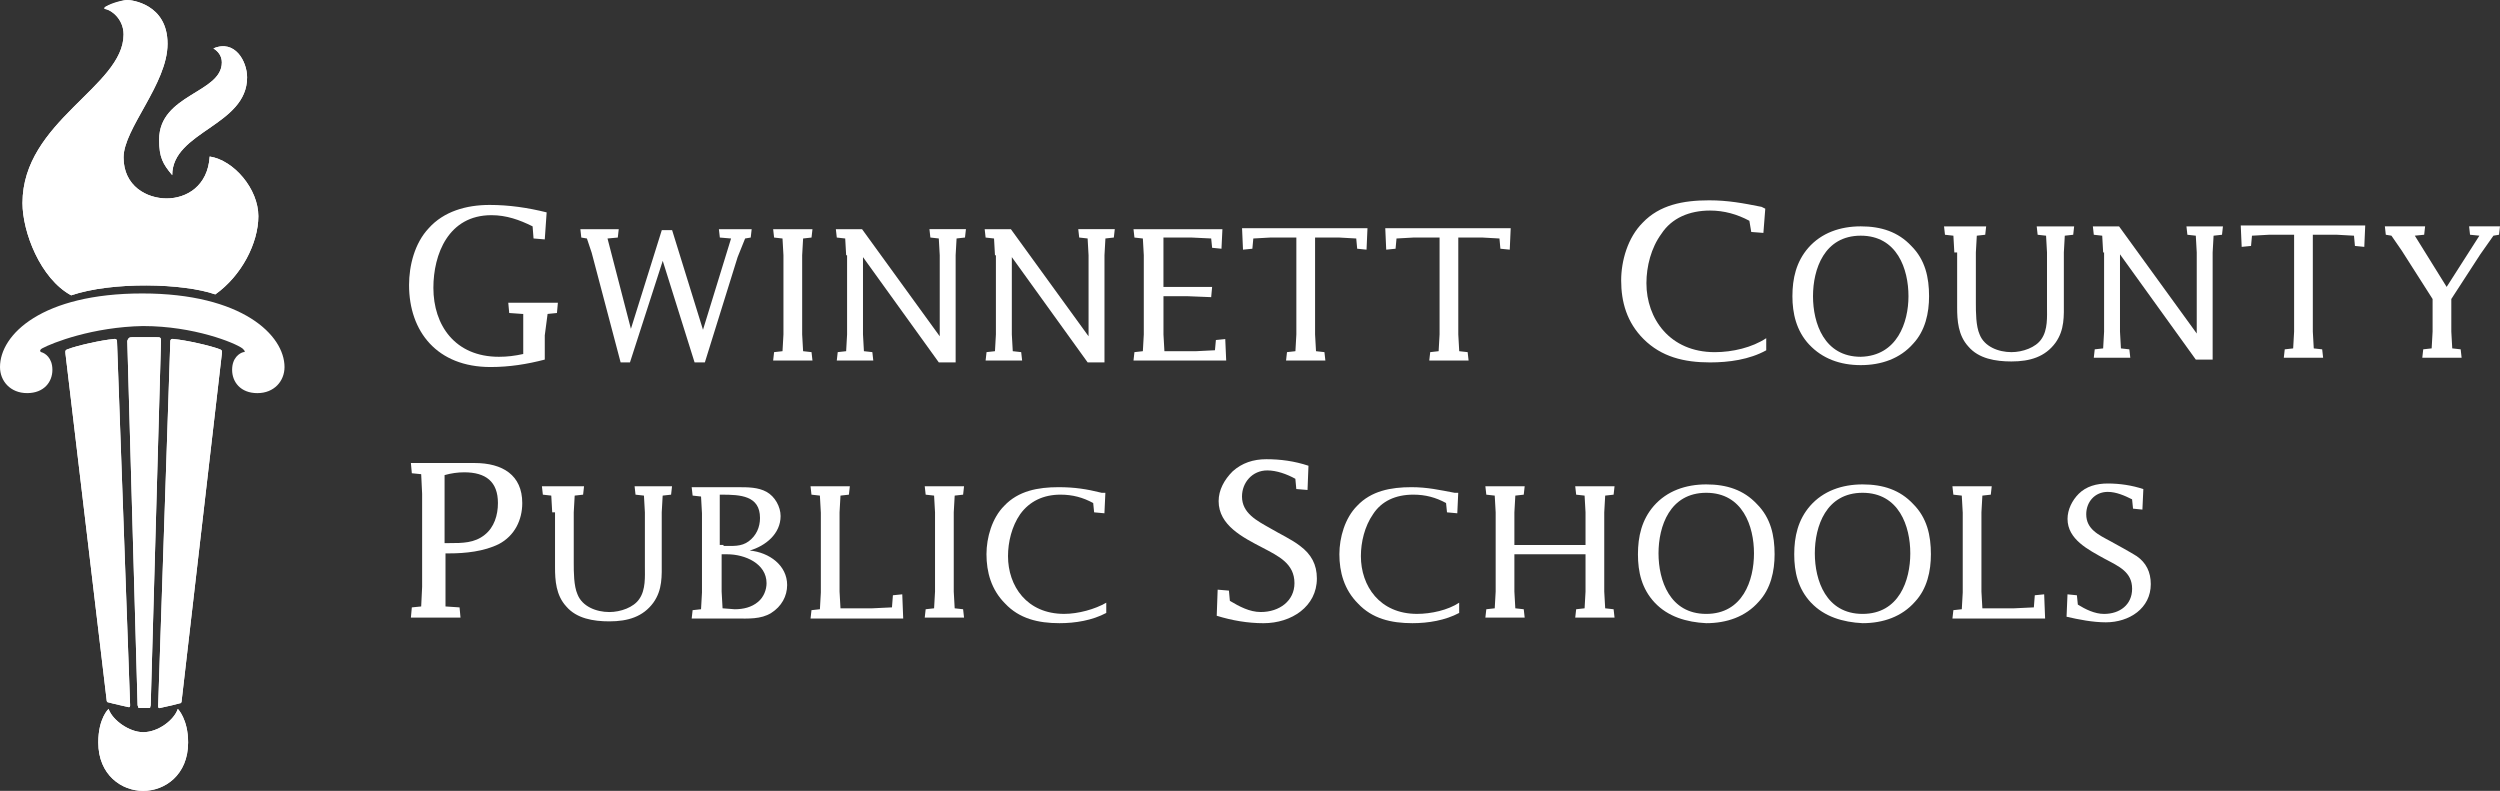 <?xml version="1.0" encoding="UTF-8"?>
<svg id="Capa_2" data-name="Capa 2" xmlns="http://www.w3.org/2000/svg" viewBox="0 0 1306.24 413.24">
  <rect x="0" y="0" width="1306.24" height="413.24" fill="#333333" stroke="none"/>
  <defs>
    <style>
      .cls-1 {
        fill-rule: evenodd;
      }

      .cls-1, .cls-2 {
        fill: #fff;
      }
    </style>
  </defs>
  <g id="Capa_1-2" data-name="Capa 1">
    <path class="cls-2" d="M272.91,164.03l-6.85-.49-.49-5.35h25.92l-.49,5.35-4.89.49-1.47,11.19v12.66c-9.29,2.43-18.58,3.89-28.36,3.89-27.88,0-42.55-18.5-42.55-42.83,0-10.22,2.93-21.9,10.27-29.69,7.82-8.76,19.56-12.17,31.79-12.17,10.27,0,20.05,1.46,29.83,3.89l-.98,14.12-5.87-.49-.49-6.33c-6.85-3.41-13.69-5.84-21.52-5.84-22.5,0-30.32,20.44-30.32,37.97,0,19.47,11.25,36.02,34.23,36.02,4.4,0,8.31-.49,12.72-1.46v-20.93h-.49Z"/>
    <path class="cls-2" d="M309.1,131.91l-2.44-7.3-2.93-.49-.49-4.38h20.05l-.49,4.38-5.38.49,12.23,47.21,16.14-51.59h5.38l16.14,52.08,14.67-47.7-5.87-.49-.49-4.38h17.12l-.49,4.38-2.93.49-3.91,9.73-17.12,55h-5.38l-16.63-53.05-17.12,53.05h-4.89l-15.16-57.44Z"/>
    <path class="cls-2" d="M409.35,133.37l-.49-8.76-4.4-.49-.49-4.38h20.54l-.49,4.38-4.4.49-.49,8.76v41.37l.49,8.76,4.4.49.49,4.38h-20.54l.49-4.38,4.4-.49.49-8.76v-41.37Z"/>
    <path class="cls-2" d="M442.11,133.37l-.49-8.76-4.4-.49-.49-4.38h13.69l40.59,55.97v-42.35l-.49-8.76-4.4-.49-.49-4.38h19.07l-.49,4.38-4.4.49-.49,8.76v55.98h-8.8l-39.61-55v40.4l.49,8.76,4.4.49.49,4.38h-19.07l.49-4.38,4.4-.49.49-8.76v-41.37h-.49Z"/>
    <path class="cls-2" d="M519.87,133.37l-.49-8.76-4.4-.49-.49-4.38h13.69l40.59,55.97v-42.35l-.49-8.76-4.4-.49-.49-4.38h19.08l-.49,4.38-4.4.49-.49,8.76v55.98h-8.8l-39.61-55v40.4l.49,8.76,4.4.49.49,4.38h-19.08l.49-4.38,4.4-.49.49-8.76v-41.37h-.49Z"/>
    <path class="cls-2" d="M1098.89,131.91l-.49-8.76-4.4-.49-.49-4.38h13.69l40.59,55.98v-42.35l-.49-8.76-4.4-.49-.49-4.38h19.07l-.49,4.38-4.4.49-.49,8.76v55.97h-8.8l-39.61-55v40.4l.49,8.76,4.4.49.49,4.38h-19.07l.49-4.38,4.4-.49.49-8.76v-41.37h-.49Z"/>
    <path class="cls-2" d="M592.25,188.37l.49-4.38,4.4-.49.49-8.76v-41.37l-.49-8.76-4.4-.49-.49-4.38h46.46l-.49,10.22-4.89-.49-.49-4.87-10.27-.49h-14.67v25.8h25.43l-.49,5.35-12.22-.49h-12.71v19.96l.49,8.76h16.63l9.78-.49.49-5.35,4.89-.49.49,11.2h-48.42Z"/>
    <path class="cls-2" d="M922.35,109.03l-.98,12.66-6.35-.49-.98-5.84c-6.35-3.41-13.2-5.35-20.54-5.35-10.76,0-20.05,3.89-25.43,12.17-5.38,7.3-7.82,17.04-7.82,25.8,0,18.5,12.22,36.02,35.7,36.02,9.29,0,19.56-2.43,26.9-7.3v6.33c-8.8,4.87-19.56,6.33-29.34,6.33-13.69,0-25.43-2.92-34.72-12.17-8.8-8.76-11.74-19.47-11.74-30.66,0-10.22,3.43-22.39,11.25-30.18,8.8-9.25,21.03-11.68,34.72-11.68,9.78,0,17.61,1.46,27.39,3.41l1.96.97Z"/>
    <path class="cls-2" d="M577.55,257.48l-.49,10.71-5.38-.49-.49-4.87c-5.38-2.92-10.76-4.38-17.12-4.38-8.8,0-16.14,3.41-21.03,10.22-4.4,6.33-6.36,14.6-6.36,21.9,0,15.58,9.78,30.18,29.34,30.18,7.33,0,16.14-2.43,22-5.84v5.35c-7.33,3.89-16.13,5.35-24.45,5.35-11.25,0-21.03-2.43-28.36-10.22-7.33-7.3-9.78-16.55-9.78-25.8,0-8.76,2.93-18.98,9.29-25.31,7.33-7.79,17.6-9.73,28.36-9.73,8.31,0,14.67.97,22.49,2.92h1.96Z"/>
    <path class="cls-2" d="M761.92,257.48l-.49,10.71-5.38-.49-.49-4.87c-5.38-2.92-10.76-4.38-17.12-4.38-9.29,0-16.63,3.41-21.03,10.22-4.4,6.33-6.35,14.6-6.35,21.9,0,15.58,9.78,30.18,29.34,30.18,7.33,0,16.14-1.95,22.01-5.84v5.35c-7.33,3.89-16.14,5.35-24.45,5.35-11.25,0-21.03-2.43-28.36-10.22-7.33-7.3-9.78-16.55-9.78-25.8,0-8.76,2.93-18.98,9.29-25.31,7.33-7.79,17.6-9.73,28.36-9.73,8.32,0,14.67,1.46,22.5,2.92h1.96Z"/>
    <path class="cls-2" d="M1021.13,131.91l-.49-8.76-4.4-.49-.49-4.38h22.01l-.49,4.38-4.4.49-.49,8.76v26.28c0,4.87,0,12.17,1.96,16.55,2.44,6.33,9.78,9.25,16.63,9.25,5.87,0,12.72-2.43,15.65-6.81,3.42-4.87,2.93-11.68,2.93-17.04v-28.23l-.49-8.76-4.4-.49-.49-4.38h19.56l-.49,4.38-4.4.49-.49,8.76v25.8c0,7.3.49,14.6-4.4,21.42-5.38,7.3-13.21,9.73-22.99,9.73-8.31,0-17.11-1.46-22.49-7.79-5.38-5.84-5.87-13.63-5.87-20.44v-28.72h-1.47Z"/>
    <path class="cls-2" d="M288.53,267.71l-.49-8.76-4.4-.49-.49-4.38h22.01l-.49,4.38-4.4.49-.49,8.76v26.28c0,4.87,0,12.17,1.96,16.55,2.45,6.33,9.78,9.25,16.63,9.25,5.87,0,12.72-2.43,15.65-6.81,3.42-4.87,2.93-11.68,2.93-17.04v-28.23l-.49-8.76-4.4-.49-.49-4.38h19.56l-.49,4.38-4.4.49-.49,8.76v25.8c0,7.3.49,14.6-4.4,21.42-5.38,7.3-13.2,9.73-22.98,9.73-8.31,0-17.12-1.46-22.5-7.79-5.38-5.84-5.87-13.63-5.87-20.44v-28.72h-1.47Z"/>
    <path class="cls-2" d="M1198.16,122.66h-12.71l-8.8.49-.49,5.35-4.89.49-.49-11.2h65.04l-.49,11.2-4.89-.49-.49-5.35-8.8-.49h-12.71v50.62l.49,8.76,4.4.49.49,4.38h-20.54l.49-4.38,4.4-.49.49-8.76v-50.62h-.49Z"/>
    <path class="cls-2" d="M676.36,124.12h-12.71l-8.8.49-.49,5.35-4.9.49-.49-11.2h65.53l-.49,11.2-4.89-.49-.49-5.35-8.8-.49h-12.71v50.62l.49,8.76,4.4.49.49,4.38h-20.54l.49-4.38,4.4-.49.49-8.76v-50.62h-.98Z"/>
    <path class="cls-2" d="M751.18,124.12h-12.71l-8.8.49-.49,5.35-4.89.49-.49-11.2h65.53l-.49,11.2-4.89-.49-.49-5.35-8.8-.49h-12.71v50.62l.49,8.76,4.4.49.49,4.38h-20.54l.49-4.38,4.4-.49.49-8.76v-50.62h-.98Z"/>
    <path class="cls-2" d="M1254.89,130.93l-5.38-7.79-2.94-.49-.49-4.38h21.03l-.49,4.38-4.89.49,16.63,26.77,17.11-26.77-4.89-.49-.49-4.38h16.14l-.49,4.38-2.93.49-6.85,9.73-15.16,23.36v17.04l.49,8.76,4.4.49.49,4.38h-20.54l.49-4.38,4.4-.49.49-8.76v-17.04l-16.14-25.31Z"/>
    <path class="cls-2" d="M232.78,316.87l7.34.49.49,5.35h-25.92l.49-5.35,4.89-.49.49-10.22v-48.67l-.49-10.22-4.89-.49-.49-5.35h33.25c14.67,0,24.94,6.33,24.94,20.93,0,8.76-3.91,17.04-12.23,21.42-7.82,3.89-17.61,4.87-25.92,4.87h-1.96v27.74ZM234.74,283.77c6.85,0,13.2,0,18.58-4.38,4.89-3.89,6.85-10.22,6.85-16.55,0-11.2-6.36-16.06-17.61-16.06-3.42,0-6.85.49-10.27,1.46v35.53h2.44Z"/>
    <path class="cls-2" d="M361.4,323.19l.49-4.38,4.4-.49.49-8.76v-41.37l-.49-8.76-4.4-.49-.49-4.38h24.45c4.89,0,10.27,0,14.67,2.43,4.4,2.43,7.34,7.79,7.34,12.65,0,9.25-7.82,15.58-16.14,18.01,10.27.97,19.56,7.79,19.56,18.01,0,5.84-2.93,11.2-8.31,14.6s-12.23,2.92-18.09,2.92h-23.47ZM378.03,285.23c4.89,0,9.29.49,13.2-2.43,3.91-2.92,5.87-7.3,5.87-12.17,0-11.68-10.27-12.17-20.05-12.17h-.98v26.28h1.96v.49ZM383.89,318.33c4.4,0,8.8-.97,12.23-3.89,2.93-2.43,4.4-6.33,4.4-9.74,0-10.22-11.25-15.09-20.54-15.09h-2.93v19.47l.49,8.76,6.36.49Z"/>
    <path class="cls-2" d="M428.88,267.71l-.49-8.76-4.4-.49-.49-4.38h20.54l-.49,4.38-4.4.49-.49,8.76v41.37l.49,8.76h16.63l10.27-.49.49-6.33,4.89-.49.49,12.66h-48.41l.49-4.38,4.4-.49.49-8.76v-41.86Z"/>
    <path class="cls-2" d="M488.55,267.71l-.49-8.76-4.4-.49-.49-4.38h20.54l-.49,4.38-4.4.49-.49,8.76v41.37l.49,8.76,4.4.49.49,4.38h-20.54l.49-4.38,4.4-.49.49-8.76v-41.37Z"/>
    <path class="cls-2" d="M636.24,308.1l5.87.49.49,5.35c4.9,2.92,10.27,5.84,16.14,5.84,9.78,0,17.61-5.84,17.61-15.09,0-10.22-8.32-14.12-16.63-18.5-10.27-5.35-22.99-11.68-22.99-24.34,0-5.84,2.93-11.19,7.33-15.58,4.89-4.38,10.76-6.33,17.61-6.33,7.33,0,14.67.97,22,3.41l-.49,12.66-5.87-.49-.49-5.35c-4.4-2.43-9.78-4.38-14.67-4.38-7.83,0-13.21,6.33-13.21,13.63,0,8.76,7.83,12.66,14.67,16.55,4.9,2.92,11.25,5.84,15.65,9.25,5.87,4.38,8.8,9.73,8.8,17.04,0,14.6-13.21,23.36-27.88,23.36-8.32,0-16.63-1.46-24.45-3.89l.49-13.63Z"/>
    <path class="cls-2" d="M791.26,309.08l.49,8.76,4.4.49.49,4.38h-20.54l.49-4.38,4.4-.49.49-8.76v-41.37l-.49-8.76-4.4-.49-.49-4.38h20.54l-.49,4.38-4.4.49-.49,8.76v17.04h37.17v-17.04l-.49-8.76-4.4-.49-.49-4.38h20.54l-.49,4.38-4.4.49-.49,8.76v41.37l.49,8.76,4.4.49.49,4.38h-20.54l.49-4.38,4.4-.49.49-8.76v-19.47h-37.17v19.47Z"/>
    <path class="cls-2" d="M864.62,314.92c-6.85-7.3-8.8-16.06-8.8-25.31s1.96-18.01,8.32-25.31c6.85-7.79,16.63-11.2,27.38-11.2s19.56,2.92,26.41,10.22c7.33,7.3,9.29,16.55,9.29,26.28,0,8.76-1.96,18.01-8.32,24.82-6.85,7.79-16.63,11.19-27.39,11.19-10.27-.49-20.05-3.41-26.89-10.71ZM916.45,289.12c0-14.12-5.87-31.64-24.94-31.64s-24.94,17.52-24.94,31.64,5.87,31.64,24.94,31.64,24.94-17.52,24.94-31.64Z"/>
    <path class="cls-2" d="M946.28,314.92c-6.85-7.3-8.8-16.06-8.8-25.31s1.96-18.01,8.32-25.31c6.85-7.79,16.63-11.2,27.39-11.2s19.56,2.92,26.41,10.22c7.33,7.3,9.29,16.55,9.29,26.28,0,8.76-1.96,18.01-8.32,24.82-6.84,7.79-16.63,11.19-27.38,11.19-10.27-.49-20.05-3.41-26.9-10.71ZM998.12,289.12c0-14.12-5.87-31.64-24.94-31.64s-24.94,17.52-24.94,31.64,5.87,31.64,24.94,31.64,24.94-17.52,24.94-31.64Z"/>
    <path class="cls-2" d="M945.33,180.09c-6.85-7.3-8.8-16.55-8.8-25.31,0-9.25,1.96-18.01,8.32-25.31,6.84-7.79,16.63-11.2,27.38-11.2s19.56,2.92,26.41,10.22c7.33,7.3,9.29,16.55,9.29,26.28,0,8.76-1.96,18.01-8.32,24.82-6.85,7.79-16.63,11.19-27.39,11.19s-20.05-3.41-26.89-10.71ZM997.17,154.78c0-14.12-5.87-31.64-24.94-31.64s-24.94,17.52-24.94,31.64,5.87,31.64,24.94,31.64c19.08-.49,24.94-18.01,24.94-31.64Z"/>
    <path class="cls-2" d="M1025.51,267.71l-.49-8.76-4.4-.49-.49-4.38h20.54l-.49,4.38-4.4.49-.49,8.76v41.37l.49,8.76h16.63l10.27-.49.49-6.33,4.9-.49.49,12.66h-48.42l.49-4.38,4.4-.49.49-8.76v-41.86Z"/>
    <path class="cls-2" d="M1080.28,310.54l4.89.49.49,4.87c3.91,2.43,8.8,4.87,13.69,4.87,8.31,0,14.67-4.87,14.67-13.14,0-8.76-6.85-11.68-14.18-15.58-8.8-4.87-19.56-10.22-19.56-20.93,0-4.87,2.44-9.73,5.87-13.14,3.91-3.89,9.29-5.35,15.16-5.35,6.35,0,12.71.97,18.58,2.92l-.49,10.71-4.9-.49-.49-4.87c-3.91-1.95-8.31-3.89-12.71-3.89-6.85,0-11.25,5.35-11.25,11.68,0,7.79,6.36,10.71,12.71,14.12,4.4,2.43,9.78,5.35,13.69,7.79,4.89,3.41,7.33,8.27,7.33,14.6,0,12.66-11.24,19.96-23.47,19.96-6.85,0-14.18-1.46-20.54-2.92l.49-11.68Z"/>
    <path class="cls-1" d="M74.82,382.57c7.82,0,16.14-6.33,18.09-12.17,0,0,5.38,5.35,5.38,17.52,0,17.04-12.23,25.31-23.47,25.31s-23.47-8.27-23.47-25.31c0-12.65,5.38-17.52,5.38-17.52,1.96,5.84,10.76,12.17,18.09,12.17Z"/>
    <path class="cls-1" d="M55.26,3.41c3.42-1.46,9.29-3.41,11.25-3.41s21.03,1.95,21.03,22.88-22.98,44.29-22.98,59.38,12.23,21.42,22.5,21.42,21.52-6.33,22.5-21.9c12.72,1.95,25.43,17.04,25.43,31.15s-8.8,31.15-22.5,40.89c-16.63-5.84-53.79-6.81-75.31.49-16.14-8.76-25.43-33.1-25.43-48.19,0-42.83,52.82-60.84,52.82-88.1,0-7.79-5.87-12.66-9.29-13.14q-1.47-.49,0-1.46Z"/>
    <path class="cls-1" d="M111.5,25.31c11.25-4.87,17.61,6.81,17.61,15.09,0,25.31-39.12,28.23-39.12,51.11-4.89-5.84-6.85-9.25-6.85-18.5,0-23.85,32.77-24.34,32.77-40.4,0-3.41-1.96-5.84-4.4-7.3Z"/>
    <path class="cls-1" d="M77.76,369.92c.98,0,.49,0,.98-1.46l5.38-190.31c0-1.95-.49-1.95-2.45-1.95h-12.72c-1.47,0-1.96.49-2.44,1.95l5.38,190.31c.49.97,0,1.46.98,1.46h4.89Z"/>
    <path class="cls-1" d="M61.13,178.15s0-1.46-1.96-.97c-5.87.49-19.07,3.41-23.96,5.35-1.47.49-.98,1.46-.98,2.43l21.52,181.07s0,.97.98.97c1.47.49,10.27,2.43,10.27,2.43,0,0,.98.49.98-.97l-6.85-190.31Z"/>
    <path class="cls-1" d="M89,178.15s0-1.46,1.96-.97c5.87.49,19.07,3.41,23.96,5.35,1.47.49.98,1.46.98,2.43l-21.03,181.55s0,.97-.98.97c-1.47.49-10.27,2.43-10.27,2.43,0,0-.98.49-.98-.97l6.36-190.8Z"/>
    <path class="cls-1" d="M77.76,369.92c.98,0,.49,0,.98-1.46l5.38-190.31c0-1.95-.49-1.95-2.45-1.95h-12.72c-1.47,0-1.96.49-2.44,1.95l5.38,190.31c.49.97,0,1.46.98,1.46h4.89Z"/>
    <path class="cls-1" d="M74.82,170.36c26.41,0,47.93,8.76,51.84,11.68.98.97,1.96,1.95.49,1.95-1.96.49-5.87,2.92-5.87,9.25s4.4,12.17,13.2,12.17,14.18-6.33,14.18-13.63c0-16.55-22.01-38.45-74.33-38.45S0,174.74,0,191.77c0,7.3,5.38,13.63,14.18,13.63s13.2-5.84,13.2-12.17-3.91-8.76-5.87-9.25c-.98-.49-.49-1.46.49-1.95,5.38-2.92,26.41-11.19,52.82-11.68Z"/>
    <path class="cls-1" d="M61.13,178.15s0-1.46-1.96-.97c-5.87.49-19.07,3.41-23.96,5.35-1.47.49-.98,1.46-.98,2.43l21.52,181.07s0,.97.98.97c1.47.49,10.27,2.43,10.27,2.43,0,0,.98.49.98-.97l-6.85-190.31Z"/>
    <path class="cls-1" d="M89,178.15s0-1.46,1.96-.97c5.87.49,19.07,3.41,23.96,5.35,1.47.49.98,1.46.98,2.43l-21.03,181.55s0,.97-.98.97c-1.47.49-10.27,2.43-10.27,2.43,0,0-.98.49-.98-.97l6.36-190.8Z"/>
    <path class="cls-1" d="M54.28,4.38c1.96-2.43,9.78-4.38,12.23-4.38,1.96,0,21.03,1.95,21.03,22.88s-22.98,44.29-22.98,59.38,12.23,21.42,22.5,21.42,21.52-6.33,22.5-21.9c12.72,1.95,25.43,17.04,25.43,31.15s-8.8,31.15-22.5,40.89c-16.63-5.84-53.79-6.81-75.31.49-16.14-8.76-25.43-33.1-25.43-48.19,0-42.83,52.82-60.84,52.82-88.1,0-8.27-6.85-13.14-10.27-13.63Z"/>
    <path class="cls-1" d="M111.5,25.31c11.25-4.87,17.61,6.81,17.61,15.09,0,25.31-39.12,28.23-39.12,51.11-4.89-5.84-6.85-9.25-6.85-18.5,0-23.85,32.77-24.34,32.77-40.4,0-3.41-1.96-5.84-4.4-7.3Z"/>
    <path class="cls-1" d="M74.82,382.57c7.82,0,16.14-6.33,18.09-12.17,0,0,5.38,5.35,5.38,17.52,0,17.04-12.23,25.31-23.47,25.31s-23.47-8.27-23.47-25.31c0-12.65,5.38-17.52,5.38-17.52,1.96,5.84,10.76,12.17,18.09,12.17Z"/>
  </g>
</svg>